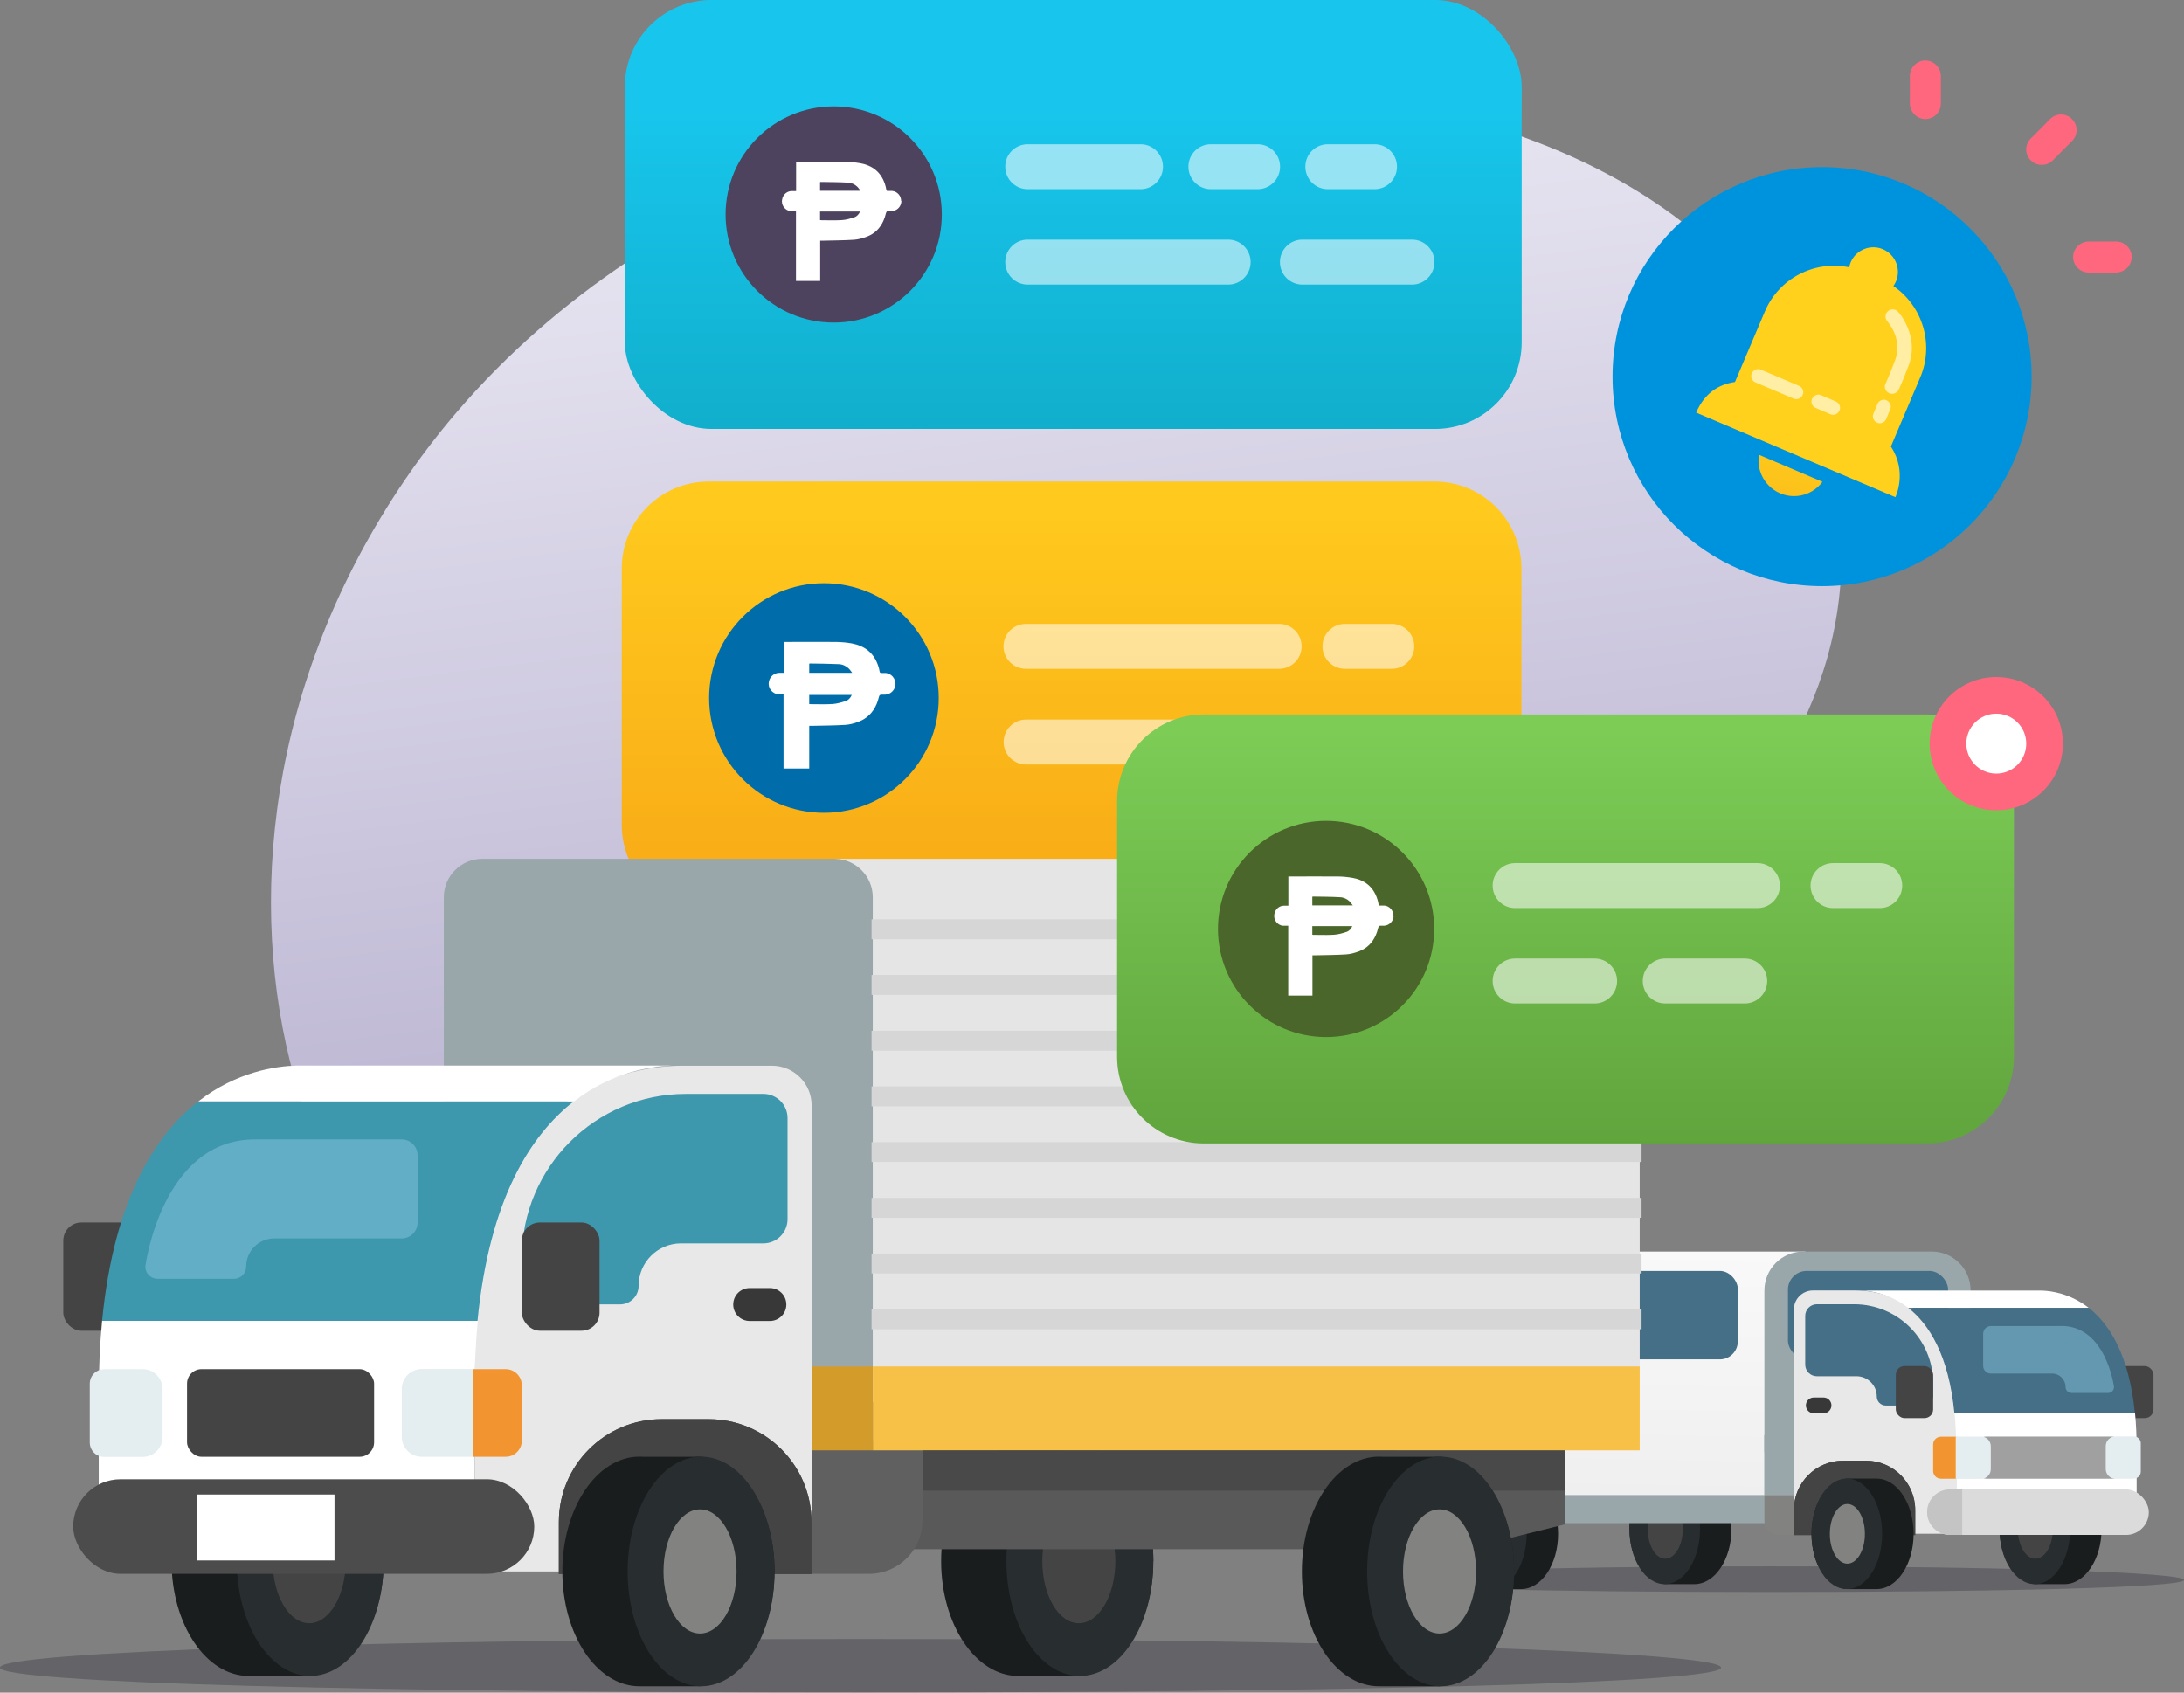 <?xml version="1.0" encoding="UTF-8"?>
<svg id="Layer_2" data-name="Layer 2" xmlns="http://www.w3.org/2000/svg" xmlns:xlink="http://www.w3.org/1999/xlink" viewBox="0 0 163.23 126.51">
  <rect x="0" y="0" width="163.23" height="126.51" fill="#808080" stroke="none"/>
  <defs>
    <style>
      .cls-1 {
        fill: none;
      }

      .cls-1, .cls-2, .cls-3, .cls-4, .cls-5, .cls-6, .cls-7, .cls-8, .cls-9, .cls-10, .cls-11, .cls-12, .cls-13, .cls-14, .cls-15, .cls-16, .cls-17, .cls-18, .cls-19, .cls-20, .cls-21, .cls-22, .cls-23, .cls-24, .cls-25, .cls-26, .cls-27, .cls-28, .cls-29, .cls-30, .cls-31, .cls-32, .cls-33, .cls-34, .cls-35, .cls-36, .cls-37, .cls-38, .cls-39, .cls-40, .cls-41 {
        stroke-width: 0px;
      }

      .cls-2 {
        fill: url(#linear-gradient);
      }

      .cls-3 {
        fill: #333;
        opacity: .42;
      }

      .cls-4 {
        fill: #41424c;
      }

      .cls-4, .cls-5 {
        opacity: .45;
      }

      .cls-5 {
        fill: #8ccae5;
      }

      .cls-6 {
        opacity: .55;
      }

      .cls-6, .cls-33 {
        fill: #fff;
      }

      .cls-7 {
        fill: url(#linear-gradient-4);
      }

      .cls-8 {
        fill: url(#linear-gradient-2);
      }

      .cls-9 {
        fill: url(#linear-gradient-3);
      }

      .cls-10 {
        fill: url(#linear-gradient-7);
      }

      .cls-11 {
        fill: url(#linear-gradient-5);
      }

      .cls-12 {
        fill: url(#linear-gradient-6);
      }

      .cls-13 {
        fill: #f7c148;
      }

      .cls-14 {
        fill: #4c4c4c;
      }

      .cls-15 {
        fill: #4d435e;
      }

      .cls-16 {
        fill: #606060;
      }

      .cls-17 {
        fill: #828281;
      }

      .cls-18 {
        fill: #4a662a;
      }

      .cls-19 {
        fill: #595959;
      }

      .cls-20 {
        fill: #383838;
      }

      .cls-21 {
        fill: #282d30;
      }

      .cls-22 {
        fill: #1a1d1e;
      }

      .cls-23 {
        fill: #3e98ad;
      }

      .cls-24 {
        fill: #444;
      }

      .cls-25 {
        fill: #446f87;
      }

      .cls-26 {
        fill: #c4c4c4;
      }

      .cls-27 {
        fill: #d39b2a;
      }

      .cls-28 {
        fill: #d6d6d6;
      }

      .cls-29 {
        fill: #dbdbdb;
      }

      .cls-30 {
        fill: #bcbcbc;
      }

      .cls-31 {
        fill: #99a7aa;
      }

      .cls-32 {
        fill: #a0a0a0;
      }

      .cls-34 {
        fill: #ffeea4;
      }

      .cls-35 {
        fill: #e8e8e8;
      }

      .cls-36 {
        fill: #e4edef;
      }

      .cls-37 {
        fill: #fe677d;
      }

      .cls-38 {
        fill: #e5e5e5;
      }

      .cls-39 {
        fill: #f29530;
      }

      .cls-40 {
        fill: #006daa;
      }

      .cls-41 {
        fill: #0093dd;
      }
    </style>
    <linearGradient id="linear-gradient" x1="-738.85" y1="81.97" x2="-738.26" y2="111.82" gradientTransform="translate(-618.8) rotate(-180) scale(1 -1)" gradientUnits="userSpaceOnUse">
      <stop offset="0" stop-color="#fff"/>
      <stop offset="1" stop-color="#efefef"/>
    </linearGradient>
    <linearGradient id="linear-gradient-2" x1="72.08" y1=".6" x2="83.74" y2="93.18" gradientUnits="userSpaceOnUse">
      <stop offset="0" stop-color="#efedf7"/>
      <stop offset="1" stop-color="#b3accc"/>
    </linearGradient>
    <linearGradient id="linear-gradient-3" x1="80.21" y1="7.46" x2="80.21" y2="45.41" gradientUnits="userSpaceOnUse">
      <stop offset="0" stop-color="#18c6ed"/>
      <stop offset="1" stop-color="#0da2ba"/>
    </linearGradient>
    <linearGradient id="linear-gradient-4" x1="80.09" y1="38.46" x2="80.09" y2="70.73" gradientUnits="userSpaceOnUse">
      <stop offset="0" stop-color="#ffc91d"/>
      <stop offset="1" stop-color="#f7a616"/>
    </linearGradient>
    <linearGradient id="linear-gradient-5" x1="117.01" y1="54.65" x2="117.01" y2="90.31" gradientUnits="userSpaceOnUse">
      <stop offset="0" stop-color="#7ccc56"/>
      <stop offset="1" stop-color="#5c9e39"/>
    </linearGradient>
    <linearGradient id="linear-gradient-6" x1="157.35" y1="27.81" x2="157.72" y2="27.81" gradientUnits="userSpaceOnUse">
      <stop offset="0" stop-color="#ffd11d"/>
      <stop offset="1" stop-color="#f7a616"/>
    </linearGradient>
    <linearGradient id="linear-gradient-7" x1="134.74" y1="30.16" x2="131.34" y2="48.61" xlink:href="#linear-gradient-6"/>
  </defs>
  <g id="Layer_1-2" data-name="Layer 1">
    <g>
      <g>
        <rect class="cls-24" x="158.16" y="102.1" width="2.79" height="3.89" rx=".65" ry=".65"/>
        <path class="cls-4" d="m101.38,118.09c0,.57,13.79.9,30.87.9s30.98-.34,30.98-.9c0-.57-13.84-1.02-30.92-1.02s-30.92.46-30.92,1.02Z"/>
        <path class="cls-22" d="m121.78,114.27c0-2.28,1.24-4.13,2.77-4.13.05,0,.1,0,.15,0h1.79s.1,0,.15,0c1.53,0,2.77,1.85,2.77,4.13s-1.24,4.13-2.77,4.13h-2.15s0,0,0,0c-1.5-.06-2.7-1.88-2.7-4.12Z"/>
        <ellipse class="cls-21" cx="124.42" cy="114.27" rx="2.64" ry="4.13"/>
        <ellipse class="cls-24" cx="124.46" cy="114.27" rx="1.31" ry="2.23"/>
        <polygon class="cls-31" points="142.53 113.84 110.59 113.84 106.98 112.94 106.98 108.55 142.53 108.55 142.53 113.84"/>
        <path class="cls-22" d="m108.82,114.64c0-2.28,1.24-4.13,2.77-4.13.05,0,.1,0,.15,0h1.79s.1,0,.15,0c1.53,0,2.77,1.85,2.77,4.13s-1.24,4.13-2.77,4.13h-2.16c-1.5-.06-2.7-1.88-2.7-4.13Z"/>
        <ellipse class="cls-21" cx="111.46" cy="114.64" rx="2.64" ry="4.13"/>
        <ellipse class="cls-17" cx="111.5" cy="114.64" rx="1.31" ry="2.23"/>
        <path class="cls-2" d="m106.98,93.54h27.95v18.2h-19.96c-.43-1.48-1.79-2.57-3.41-2.57h0c-1.62,0-2.99,1.09-3.41,2.57h-1.83c-1.1,0-2-.9-2-2v-13.53c0-1.47,1.2-2.67,2.67-2.67Z"/>
        <path class="cls-31" d="m131.87,93.54h15.41v12.1c0,1.61-1.3,2.91-2.91,2.91h-9.59c-1.61,0-2.91-1.3-2.91-2.91v-12.1h0Z" transform="translate(279.15 202.09) rotate(-180)"/>
        <rect class="cls-31" x="131.86" y="107.27" width="2.67" height="4.46"/>
        <rect class="cls-25" x="133.64" y="94.99" width="11.97" height="6.61" rx="1.4" ry="1.4" transform="translate(279.24 196.59) rotate(-180)"/>
        <path class="cls-35" d="m134.06,96.47h12.11v16.75c0,.79-.64,1.43-1.43,1.43h-3.17c-4.15,0-7.52-3.37-7.52-7.52v-10.66h0Z" transform="translate(280.24 211.1) rotate(-180)"/>
        <path class="cls-24" d="m134.06,109.16h9.08v1.87c0,2.04-1.65,3.69-3.69,3.69h-1.69c-2.04,0-3.69-1.65-3.69-3.69v-1.87h0Z" transform="translate(277.21 223.89) rotate(-180)"/>
        <path class="cls-24" d="m134.06,109.16h9.08v1.87c0,2.04-1.65,3.69-3.69,3.69h-1.69c-2.04,0-3.69-1.65-3.69-3.69v-1.87h0Z" transform="translate(277.21 223.89) rotate(-180)"/>
        <path class="cls-22" d="m135.39,114.64c0-2.28,1.24-4.13,2.77-4.13.05,0,.1,0,.15,0h1.79s.1,0,.15,0c1.53,0,2.77,1.85,2.77,4.13s-1.24,4.13-2.77,4.13h-2.16c-1.5-.06-2.7-1.88-2.7-4.13Z"/>
        <ellipse class="cls-21" cx="138.03" cy="114.64" rx="2.64" ry="4.13"/>
        <ellipse class="cls-17" cx="138.07" cy="114.64" rx="1.31" ry="2.23"/>
        <path class="cls-22" d="m149.44,114.27c0-2.28,1.24-4.13,2.77-4.13.05,0,.1,0,.15,0h1.79s.1,0,.15,0c1.53,0,2.77,1.85,2.77,4.13,0,2.28-1.24,4.13-2.77,4.13h-2.15s0,0,0,0c-1.5-.06-2.7-1.88-2.7-4.12Z"/>
        <ellipse class="cls-21" cx="152.08" cy="114.27" rx="2.64" ry="4.13"/>
        <ellipse class="cls-24" cx="152.12" cy="114.27" rx="1.31" ry="2.23"/>
        <path class="cls-1" d="m142.18,99.1c-1.25-1.14-2.6-1.32-3.23-1.34h-2.73v5.46h2.05c.89,0,1.67.5,2.07,1.23.73.94,1.65,1.14,2.13,1.17h2.29c-.3-3.49-1.39-5.44-2.57-6.52Z"/>
        <g>
          <path class="cls-1" d="m129.12,96.47h.35c-.22,0-.35,0-.35,0Z"/>
          <path class="cls-30" d="m139.35,96.47h.35c-.22,0-.35,0-.35,0Z"/>
        </g>
        <g>
          <path class="cls-1" d="m139.35,96.47h.35c-.22,0-.35,0-.35,0Z"/>
          <path class="cls-33" d="m146.07,105.63c-.43-4.39-1.92-6.68-3.45-7.88h13.49c-1.39-1.08-2.81-1.27-3.5-1.29h-14.1s-.06,0-.07,0h.68c.69.02,2.11.21,3.5,1.29,1.53,1.19,3.03,3.48,3.46,7.87,0,0,0,0,0,0,.08.81.12,1.69.12,2.66v4.74c0,.78-.61,1.42-1.38,1.47h1.43s6.52,0,6.52,0h5.45c.81,0,1.47-.66,1.47-1.47v-4.74c0-.96-.04-1.84-.12-2.65h-13.49Zm-6.72-9.17s.13,0,.35,0h-.35Z"/>
          <path class="cls-25" d="m146.07,105.63h13.49c-.43-4.39-1.92-6.68-3.45-7.88h-13.49c1.53,1.2,3.02,3.49,3.45,7.88Z"/>
        </g>
        <path class="cls-20" d="m136.88,105.04c0,.33-.27.59-.59.59h-.73c-.33,0-.59-.27-.59-.59h0c0-.33.27-.59.59-.59h.73c.33,0,.59.27.59.59h0Z"/>
        <rect class="cls-29" x="144.03" y="111.33" width="16.57" height="3.4" rx="1.7" ry="1.7" transform="translate(304.63 226.05) rotate(-180)"/>
        <path class="cls-25" d="m144.48,104.38v-1c0-3.26-2.64-5.9-5.9-5.9h-2.79c-.48,0-.87.39-.87.87v3.64c0,.48.39.87.87.87h2.96c.84,0,1.52.68,1.52,1.52h0c0,.37.3.67.67.67h2.86c.37,0,.67-.3.67-.67Z"/>
        <rect class="cls-24" x="141.69" y="102.1" width="2.79" height="3.89" rx=".65" ry=".65"/>
        <path class="cls-5" d="m154.07,99.11h-5.28c-.32,0-.57.26-.57.57v2.41c0,.32.26.57.57.57h4.58c.56,0,1.01.45,1.01,1.01h0c0,.24.2.44.44.44h2.74c.24,0,.44-.2.44-.44,0,0-.58-4.57-3.94-4.57Z"/>
        <path class="cls-39" d="m144.48,107.37h1.16c.32,0,.58.26.58.58v1.98c0,.32-.26.58-.58.58h-1.16v-3.15h0Z" transform="translate(290.7 217.89) rotate(180)"/>
        <rect class="cls-32" x="147.78" y="107.37" width="10.72" height="3.15" rx=".66" ry=".66"/>
        <rect class="cls-25" x="118.92" y="94.99" width="10.97" height="6.61" rx="1.34" ry="1.34" transform="translate(248.8 196.59) rotate(-180)"/>
        <rect class="cls-25" x="105.98" y="94.99" width="10.97" height="6.61" rx="1.34" ry="1.34" transform="translate(222.93 196.59) rotate(-180)"/>
        <path class="cls-17" d="m131.86,111.74h1.13c.59,0,1.07.48,1.07,1.07v1.91h-2.2v-2.99h0Z" transform="translate(265.93 226.46) rotate(-180)"/>
        <path class="cls-36" d="m146.17,107.37h1.9c.39,0,.72.32.72.72v1.72c0,.39-.32.72-.72.72h-1.9v-3.15h0Z"/>
        <path class="cls-36" d="m157.91,107.37h1.38c.39,0,.72.32.72.72v1.72c0,.39-.32.72-.72.72h-1.38c-.29,0-.52-.23-.52-.52v-2.11c0-.29.23-.52.52-.52Z" transform="translate(317.39 217.89) rotate(180)"/>
        <path class="cls-26" d="m144.03,111.33h.92c.94,0,1.7.76,1.7,1.7h0c0,.94-.76,1.7-1.7,1.7h-.92v-3.4h0Z" transform="translate(290.68 226.05) rotate(180)"/>
      </g>
      <path class="cls-8" d="m43.95,102.34c-19.74,0-34.32-36.17-13.67-66.5C56.23-2.28,124.23-1.91,135.43,29.58c10.92,30.69-22.37,40.72-20.56,57.66,1.81,16.95-18.45,15.1-18.45,15.1h-52.47Z"/>
      <g>
        <rect class="cls-9" x="46.7" width="67.03" height="32.06" rx="6.48" ry="6.48"/>
        <g>
          <path class="cls-6" d="m91.79,21.27h-14.98c-.93,0-1.68-.75-1.68-1.68s.75-1.68,1.68-1.68h14.98c.93,0,1.68.75,1.68,1.68s-.75,1.68-1.68,1.68Z"/>
          <path class="cls-6" d="m105.53,21.27h-8.19c-.93,0-1.68-.75-1.68-1.68s.75-1.68,1.68-1.68h8.19c.93,0,1.68.75,1.68,1.68s-.75,1.68-1.68,1.68Z"/>
          <path class="cls-6" d="m85.24,14.14h-8.43c-.93,0-1.68-.75-1.68-1.68s.75-1.68,1.68-1.68h8.43c.93,0,1.68.75,1.68,1.68s-.75,1.68-1.68,1.68Z"/>
          <path class="cls-6" d="m93.99,14.14h-3.49c-.93,0-1.68-.75-1.68-1.68s.75-1.68,1.68-1.68h3.49c.93,0,1.68.75,1.68,1.68s-.75,1.68-1.68,1.68Z"/>
          <path class="cls-6" d="m102.73,14.14h-3.49c-.93,0-1.68-.75-1.68-1.68s.75-1.68,1.68-1.68h3.49c.93,0,1.68.75,1.68,1.68s-.75,1.68-1.68,1.68Z"/>
        </g>
        <g>
          <circle class="cls-15" cx="62.31" cy="16.03" r="8.08"/>
          <path class="cls-33" d="m67.35,15.02c0-.39-.29-.71-.67-.75h0s-.06,0-.09,0h-.28s0,0,0,0c-.04-.01-.06-.05-.07-.11-.02-.14-.06-.27-.1-.4-.3-.9-.94-1.4-1.85-1.56-.36-.06-.72-.1-1.09-.1-1.18-.01-2.36,0-3.55,0h-.15v1.75s0,.43,0,.43h0s-.3,0-.3,0c0,0-.01,0-.02,0-.36,0-.65.26-.72.6,0,.05-.02.1-.02.15,0,0,0,.01,0,.02,0,.37.28.68.64.73.04,0,.08,0,.12,0h.29v.04s0,.66,0,.66c0,1.52,0,3.02,0,4.52h1.81c0-.79,0-1.59,0-2.38,0-.2,0-.4,0-.63.09,0,.15,0,.22,0,.77-.02,1.54-.02,2.31-.07.31-.02.63-.11.93-.22.63-.23,1.04-.67,1.28-1.23.07-.16.13-.34.17-.52.02-.07.04-.11.07-.14.02-.02.05-.03.09-.03h.24s.03,0,.04,0c.35-.02.63-.27.7-.6h0s.01-.09.02-.14c0,0,0-.01,0-.02Zm-3.5,1.22c-.3.1-.61.19-.92.21-.07,0-.13,0-.2.01-.45.02-.91,0-1.37,0-.02,0-.04,0-.07-.01v-.64h1.44s1.55,0,1.55,0c-.09.21-.24.37-.43.43Zm-2.56-1.98v-.64s.02-.02.03-.02c.68.01,1.37.01,2.05.05.27.01.53.13.73.33.07.08.13.17.22.28-1.04,0-2.03,0-3.03,0Zm6.03.95s0,0,0-.01c0,0,0-.01,0-.02,0,.01,0,.02,0,.03Z"/>
        </g>
      </g>
      <g>
        <path class="cls-7" d="m107.21,35.99h-54.24c-3.59,0-6.5,2.91-6.5,6.5v19.16c0,3.59,2.91,6.5,6.5,6.5h54.24c3.59,0,6.5-2.91,6.5-6.5v-19.16c0-3.59-2.91-6.5-6.5-6.5Z"/>
        <path class="cls-6" d="m99.72,57.14h-23.03c-.93,0-1.68-.75-1.68-1.68s.75-1.68,1.68-1.68h23.03c.93,0,1.68.75,1.68,1.68s-.75,1.68-1.68,1.68Z"/>
        <path class="cls-6" d="m95.6,49.99h-18.92c-.93,0-1.68-.75-1.68-1.68s.75-1.68,1.68-1.68h18.92c.93,0,1.68.75,1.68,1.68s-.75,1.68-1.68,1.68Z"/>
        <path class="cls-6" d="m104.02,49.99h-3.5c-.93,0-1.68-.75-1.68-1.68s.75-1.68,1.68-1.68h3.5c.93,0,1.68.75,1.68,1.68s-.75,1.68-1.68,1.68Z"/>
        <g>
          <circle class="cls-40" cx="61.58" cy="52.17" r="8.58"/>
          <path class="cls-33" d="m66.92,51.1c0-.41-.31-.75-.71-.8h0s-.06,0-.09,0h-.3s0,0,0,0c-.04-.02-.07-.05-.08-.12-.02-.14-.06-.29-.11-.43-.32-.95-1-1.48-1.97-1.66-.38-.07-.77-.1-1.16-.11-1.26-.01-2.51,0-3.77,0h-.16c0,.62,0,1.23,0,1.86v.45s0,0,0,0h-.31s-.01,0-.02,0c-.38,0-.69.28-.77.64-.01.05-.02.11-.02.16,0,0,0,.01,0,.02,0,.39.3.72.68.78.04,0,.08.01.12.01h.31v.04s0,.7,0,.7v4.8c.64,0,1.28,0,1.92,0,0-.84,0-1.69,0-2.53,0-.21,0-.43,0-.66.09,0,.16,0,.24,0,.82-.02,1.64-.02,2.45-.07.33-.02.67-.11.98-.23.67-.25,1.1-.71,1.36-1.31.07-.17.14-.36.18-.55.02-.07.04-.12.08-.14.03-.02.06-.03.1-.03h.25s.03,0,.04,0c.37-.02.67-.29.75-.64h0s.02-.1.02-.15c0,0,0-.01,0-.02Zm-3.72,1.3c-.32.1-.65.2-.98.22-.07,0-.14,0-.21.01-.48.02-.97,0-1.45,0-.02,0-.05,0-.08-.01v-.68h1.53s1.65,0,1.65,0c-.09.22-.25.39-.46.46Zm-2.72-2.11v-.68s.03-.02.04-.02c.73.01,1.45.02,2.17.05.29.01.56.14.77.35.08.08.14.18.23.3-1.1,0-2.15,0-3.22,0Zm6.41,1.01s0,0,0-.01c0,0,0-.01,0-.02,0,.01,0,.02,0,.03Z"/>
        </g>
      </g>
      <g>
        <rect class="cls-24" x="4.73" y="91.36" width="5.81" height="8.09" rx="1.35" ry="1.35" transform="translate(15.27 190.82) rotate(-180)"/>
        <path class="cls-4" d="m128.63,124.63c0,1.18-28.68,1.87-64.2,1.87S0,125.81,0,124.63s28.79-2.13,64.31-2.13,64.31.95,64.31,2.13Z"/>
        <path class="cls-22" d="m86.2,116.68c0-4.74-2.58-8.58-5.76-8.58-.1,0-.2,0-.31.01h-3.72c-.1,0-.2-.01-.31-.01-3.18,0-5.76,3.84-5.76,8.58,0,4.74,2.58,8.58,5.76,8.58h4.48s0,0,0,0c3.11-.12,5.61-3.91,5.61-8.58Z"/>
        <ellipse class="cls-21" cx="80.71" cy="116.68" rx="5.49" ry="8.58"/>
        <ellipse class="cls-24" cx="80.63" cy="116.68" rx="2.73" ry="4.64"/>
        <path class="cls-38" d="m62.47,64.19h56.6c1.92,0,3.48,1.56,3.48,3.48v37.11h-60.08v-40.59h0Z"/>
        <path class="cls-31" d="m36.04,64.19h26.32c1.58,0,2.87,1.29,2.87,2.87v37.72h-32.06v-37.72c0-1.58,1.29-2.87,2.87-2.87Z"/>
        <polygon class="cls-19" points="43.06 115.79 109.48 115.79 117 113.92 117 108.39 43.06 108.39 43.06 115.79"/>
        <path class="cls-16" d="m43.06,115.45c0,1.21.98,2.18,2.18,2.18h19.71c2.2,0,3.99-1.78,3.99-3.99v-6.31c0-1.9.36.74-1.54.74,0,0-24.34-4.31-24.34-2.4v9.77Z"/>
        <rect class="cls-27" x="59.69" y="102.13" width="5.55" height="6.27"/>
        <path class="cls-35" d="m51.11,79.65h6.58c1.64,0,2.97,1.33,2.97,2.97v34.83h-25.19v-22.16c0-8.63,7.01-15.64,15.64-15.64Z"/>
        <path class="cls-24" d="m49.45,106.07h3.52c4.24,0,7.68,3.44,7.68,7.68v3.89h-18.88v-3.89c0-4.24,3.44-7.68,7.68-7.68Z"/>
        <path class="cls-24" d="m49.45,106.07h3.52c4.24,0,7.68,3.44,7.68,7.68v3.89h-18.88v-3.89c0-4.24,3.44-7.68,7.68-7.68Z"/>
        <path class="cls-22" d="m57.89,117.45c0-4.74-2.58-8.58-5.76-8.58-.1,0-.2,0-.31.01h-3.72c-.1,0-.2-.01-.31-.01-3.18,0-5.76,3.84-5.76,8.58,0,4.74,2.58,8.58,5.76,8.58h4.48s0,0,0,0c3.11-.12,5.61-3.91,5.61-8.58Z"/>
        <ellipse class="cls-21" cx="52.4" cy="117.45" rx="5.49" ry="8.58"/>
        <ellipse class="cls-17" cx="52.32" cy="117.45" rx="2.73" ry="4.64"/>
        <path class="cls-22" d="m28.68,116.68c0-4.74-2.58-8.58-5.76-8.58-.1,0-.2,0-.31.01h-3.72c-.1,0-.2-.01-.31-.01-3.18,0-5.76,3.84-5.76,8.58s2.58,8.58,5.76,8.58h4.48s0,0,0,0c3.11-.12,5.61-3.91,5.61-8.58Z"/>
        <ellipse class="cls-21" cx="23.19" cy="116.68" rx="5.49" ry="8.58"/>
        <ellipse class="cls-24" cx="23.11" cy="116.68" rx="2.73" ry="4.64"/>
        <path class="cls-1" d="m43.79,85.14c2.6-2.37,5.41-2.74,6.73-2.79h.6s5.09,0,5.09,0v11.36h-4.26c-1.86,0-3.48,1.03-4.31,2.56-1.51,1.96-3.44,2.36-4.43,2.43h-4.76c.62-7.27,2.89-11.31,5.35-13.56Z"/>
        <g>
          <path class="cls-1" d="m70.95,79.65h-.72c.46-.02.72,0,.72,0Z"/>
          <path class="cls-30" d="m49.66,79.65h-.72c.46-.02.72,0,.72,0Z"/>
        </g>
        <g>
          <path class="cls-1" d="m49.66,79.65h-.72c.46-.02.72,0,.72,0Z"/>
          <path class="cls-33" d="m7.63,98.72c-.16,1.69-.25,3.52-.25,5.51v9.85c0,1.69,1.37,3.06,3.06,3.06h11.34s13.56,0,13.56,0h2.98c-1.6-.1-2.86-1.43-2.86-3.06v-9.85c0-2,.09-3.83.25-5.52,0,0,0,0,0-.01.89-9.13,4-13.89,7.19-16.38,2.88-2.24,5.83-2.62,7.28-2.68h.72s.69,0,.69,0c-.03,0-.08,0-.15,0h-3.72s-.72,0-.72,0h-24.17s-.72,0-.72,0c-1.45.05-4.4.43-7.29,2.68h28.06c-3.19,2.49-6.29,7.26-7.18,16.39H7.63Zm41.3-19.06c.46-.02.72,0,.72,0h-.72Z"/>
          <path class="cls-23" d="m35.69,98.72H7.63c.89-9.13,3.99-13.9,7.18-16.39h28.06c-3.19,2.49-6.29,7.26-7.18,16.39Z"/>
        </g>
        <path class="cls-20" d="m54.8,97.5c0,.68.55,1.23,1.23,1.23h1.51c.68,0,1.23-.55,1.23-1.23h0c0-.68-.55-1.23-1.23-1.23h-1.51c-.68,0-1.23.55-1.23,1.23h0Z"/>
        <rect class="cls-14" x="5.47" y="110.56" width="34.46" height="7.07" rx="3.54" ry="3.54"/>
        <rect class="cls-13" x="65.24" y="102.13" width="57.31" height="6.27"/>
        <rect class="cls-33" x="14.7" y="111.7" width="10.3" height="4.93"/>
        <rect class="cls-3" x="68.96" y="108.39" width="48.03" height="3.02"/>
        <path class="cls-23" d="m39,96.1v-2.08c0-6.77,5.49-12.26,12.26-12.26h5.8c.99,0,1.8.81,1.8,1.8v7.57c0,.99-.81,1.8-1.8,1.8h-6.16c-1.75,0-3.17,1.42-3.17,3.17h0c0,.77-.62,1.39-1.39,1.39h-5.96c-.77,0-1.39-.62-1.39-1.39Z"/>
        <path class="cls-22" d="m113.16,117.45c0-4.74-2.58-8.58-5.76-8.58-.1,0-.2,0-.31.01h-3.72c-.1,0-.2-.01-.31-.01-3.18,0-5.76,3.84-5.76,8.58,0,4.74,2.58,8.58,5.76,8.58h4.48s0,0,0,0c3.11-.12,5.61-3.91,5.61-8.58Z"/>
        <ellipse class="cls-21" cx="107.67" cy="117.45" rx="5.49" ry="8.58"/>
        <ellipse class="cls-17" cx="107.59" cy="117.45" rx="2.73" ry="4.64"/>
        <rect class="cls-24" x="39" y="91.36" width="5.81" height="8.09" rx="1.35" ry="1.35" transform="translate(83.81 190.82) rotate(-180)"/>
        <path class="cls-5" d="m19.05,85.16h10.97c.66,0,1.19.53,1.19,1.19v5.02c0,.66-.53,1.19-1.19,1.19h-9.52c-1.16,0-2.1.94-2.1,2.1h0c0,.51-.41.92-.92.92h-5.7c-.51,0-.92-.41-.92-.92,0,0,1.22-9.5,8.19-9.5Z"/>
        <path class="cls-36" d="m30.03,102.33h3.95c.82,0,1.49.67,1.49,1.49v3.58c0,.82-.67,1.49-1.49,1.49h-3.95v-6.55h0Z" transform="translate(65.5 211.21) rotate(-180)"/>
        <path class="cls-36" d="m7.79,102.33h2.87c.82,0,1.49.67,1.49,1.49v3.58c0,.82-.67,1.49-1.49,1.49h-2.87c-.6,0-1.08-.48-1.08-1.08v-4.39c0-.6.48-1.08,1.08-1.08Z"/>
        <path class="cls-39" d="m35.38,102.33h2.41c.67,0,1.21.54,1.21,1.21v4.13c0,.67-.54,1.21-1.21,1.21h-2.41v-6.55h0Z"/>
        <rect class="cls-24" x="13.99" y="102.33" width="13.98" height="6.55" rx="1.08" ry="1.08" transform="translate(41.95 211.21) rotate(-180)"/>
        <rect class="cls-28" x="65.14" y="68.71" width="57.55" height="1.49"/>
        <rect class="cls-28" x="65.14" y="72.87" width="57.55" height="1.49"/>
        <rect class="cls-28" x="65.14" y="77.04" width="57.55" height="1.49"/>
        <rect class="cls-28" x="65.14" y="81.2" width="57.55" height="1.49"/>
        <rect class="cls-28" x="65.14" y="85.36" width="57.55" height="1.49"/>
        <rect class="cls-28" x="65.14" y="89.53" width="57.55" height="1.49"/>
        <rect class="cls-28" x="65.14" y="93.69" width="57.55" height="1.49"/>
        <rect class="cls-28" x="65.14" y="97.86" width="57.55" height="1.49"/>
      </g>
      <g>
        <path class="cls-11" d="m89.97,53.4h54.07c3.58,0,6.48,2.9,6.48,6.48v19.1c0,3.58-2.9,6.48-6.48,6.48h-54.07c-3.58,0-6.48-2.9-6.48-6.48v-19.1c0-3.58,2.9-6.48,6.48-6.48Z"/>
        <path class="cls-6" d="m119.18,75h-5.94c-.93,0-1.68-.75-1.68-1.68s.75-1.68,1.68-1.68h5.94c.93,0,1.68.75,1.68,1.68s-.75,1.68-1.68,1.68Z"/>
        <path class="cls-6" d="m130.4,75h-5.94c-.93,0-1.68-.75-1.68-1.68s.75-1.68,1.68-1.68h5.94c.93,0,1.68.75,1.68,1.68s-.75,1.68-1.68,1.68Z"/>
        <path class="cls-6" d="m131.35,67.87h-18.11c-.93,0-1.68-.75-1.68-1.68s.75-1.68,1.68-1.68h18.11c.93,0,1.68.75,1.68,1.68s-.75,1.68-1.68,1.68Z"/>
        <path class="cls-6" d="m140.49,67.87h-3.49c-.93,0-1.68-.75-1.68-1.68s.75-1.68,1.68-1.68h3.49c.93,0,1.68.75,1.68,1.68s-.75,1.68-1.68,1.68Z"/>
        <g>
          <circle class="cls-18" cx="99.11" cy="69.43" r="8.08"/>
          <path class="cls-33" d="m104.14,68.43c0-.39-.29-.71-.67-.75h0s-.06,0-.09,0h-.28s0,0,0,0c-.04-.01-.06-.05-.07-.11-.02-.14-.06-.27-.1-.4-.3-.9-.94-1.4-1.85-1.56-.36-.06-.72-.1-1.09-.1-1.18-.01-2.36,0-3.55,0h-.15v1.75s0,.43,0,.43h0s-.3,0-.3,0c0,0-.01,0-.02,0-.36,0-.65.26-.72.6,0,.05-.02.1-.02.15,0,0,0,.01,0,.02,0,.37.28.68.64.73.04,0,.08,0,.12,0h.29v.04s0,.66,0,.66c0,1.52,0,3.02,0,4.52.6,0,1.21,0,1.81,0,0-.79,0-1.59,0-2.38,0-.2,0-.4,0-.63.09,0,.15,0,.22,0,.77-.02,1.54-.02,2.31-.07.31-.02.63-.11.93-.22.63-.23,1.04-.67,1.28-1.23.07-.16.13-.34.17-.52.02-.07.04-.11.07-.14.02-.02.05-.03.09-.03h.24s.03,0,.04,0c.35-.02.63-.27.7-.6h0s.01-.09.02-.14c0,0,0-.01,0-.02Zm-3.5,1.22c-.3.1-.61.19-.92.21-.07,0-.13,0-.2.01-.45.02-.91,0-1.37,0-.02,0-.04,0-.07-.01v-.64h1.44s1.55,0,1.55,0c-.09.21-.24.37-.43.43Zm-2.56-1.98v-.64s.02-.02.03-.02c.68.01,1.37.01,2.05.05.27.01.53.13.73.33.07.08.13.17.22.28-1.04,0-2.03,0-3.03,0Zm6.03.95s0,0,0-.01c0,0,0-.01,0-.02,0,.01,0,.02,0,.03Z"/>
        </g>
      </g>
      <g>
        <g>
          <circle class="cls-41" cx="136.18" cy="28.15" r="15.66"/>
          <g>
            <path class="cls-12" d="m141.32,33.38l2.19-5.16c1.07-2.51.17-5.36-2-6.84.07-.11.14-.22.19-.34.4-.93-.04-2.01-.97-2.41s-2.01.04-2.41.97c-.05.12-.09.25-.11.38-2.57-.54-5.25.8-6.31,3.31l-2.23,5.26c-1.19.17-2.27.81-2.9,2.29l14.89,6.32s.92-1.87-.33-3.77Z"/>
            <path class="cls-34" d="m134.05,29.79l-2.85-1.21c-.26-.11-.39-.42-.27-.68s.42-.39.68-.27l2.85,1.21c.26.11.39.42.27.68s-.42.39-.68.27Z"/>
            <path class="cls-34" d="m136.8,30.96l-1.1-.47c-.26-.11-.39-.42-.27-.68s.42-.39.68-.27l1.1.47c.26.11.39.42.27.68s-.42.39-.68.27Z"/>
            <path class="cls-34" d="m140.29,31.59c-.26-.11-.39-.42-.27-.68l.3-.72c.11-.26.42-.39.68-.27s.39.42.27.68l-.3.72c-.11.26-.42.39-.68.27Z"/>
            <path class="cls-34" d="m140.99,29.23c-.13-.16-.16-.4-.05-.59,0-.01.19-.38.7-1.72.59-1.56-.53-2.85-.58-2.9-.2-.22-.18-.56.04-.76.22-.2.56-.18.76.04.07.07,1.61,1.82.79,4.01-.53,1.41-.74,1.8-.76,1.84-.14.26-.47.36-.73.22-.07-.04-.12-.08-.17-.14Z"/>
            <path class="cls-10" d="m131.47,33.99c-.04.22-.05.45-.03.68.14,1.46,1.43,2.54,2.89,2.4.78-.07,1.45-.48,1.88-1.06l-4.75-2.02Z"/>
          </g>
        </g>
        <path class="cls-37" d="m152.92,12.28c-.39.11-.83.02-1.14-.29-.46-.45-.46-1.19,0-1.64l1.44-1.45c.45-.46,1.19-.46,1.64,0,.46.45.46,1.19,0,1.64l-1.44,1.45c-.14.14-.32.24-.5.3Z"/>
        <path class="cls-37" d="m158.48,20.32c-.1.03-.21.05-.32.05h-2.05c-.64,0-1.16-.51-1.17-1.15,0-.64.52-1.16,1.16-1.17h2.05c.64,0,1.16.51,1.17,1.15,0,.53-.35.98-.84,1.12Z"/>
        <path class="cls-37" d="m144.23,8.85c-.1.03-.21.05-.32.05-.64,0-1.16-.52-1.17-1.16v-2.05c0-.64.51-1.16,1.15-1.17.64,0,1.16.52,1.17,1.16v2.05c0,.53-.34.98-.83,1.12Z"/>
      </g>
      <circle class="cls-37" cx="149.2" cy="55.58" r="4.98"/>
      <circle class="cls-33" cx="149.2" cy="55.58" r="2.24"/>
    </g>
  </g>
</svg>